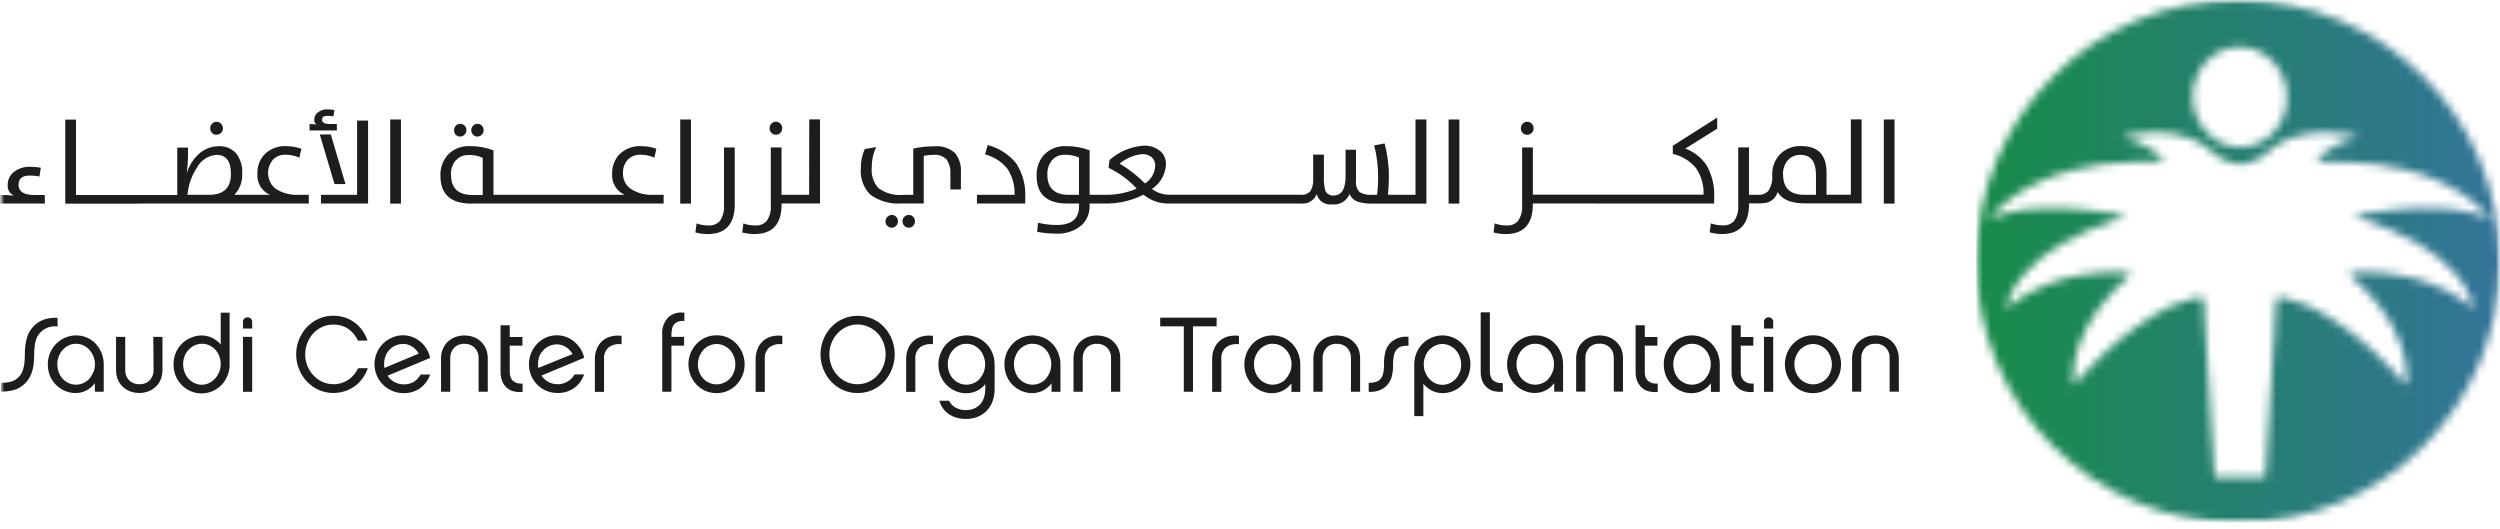 <svg width="307" height="65" viewBox="0 0 307 65" fill="none" xmlns="http://www.w3.org/2000/svg">
<g clip-path="url(#clip0_2943_12703)">
<mask id="mask0_2943_12703" style="mask-type:luminance" maskUnits="userSpaceOnUse" x="0" y="0" width="307" height="65">
<path d="M307 0H0V64.181H307V0Z" fill="white"/>
</mask>
<g mask="url(#mask0_2943_12703)">
<mask id="mask1_2943_12703" style="mask-type:luminance" maskUnits="userSpaceOnUse" x="242" y="0" width="65" height="65">
<path d="M244.892 26.129C245.715 25.279 246.633 24.515 247.628 23.876C249.741 22.511 252.056 21.508 254.494 20.897C256.895 20.267 259.372 19.933 261.859 19.904L265.531 19.857C265.627 19.771 265.627 19.628 265.541 19.532C265.541 19.532 265.541 19.532 265.531 19.523C265.082 18.998 264.556 18.558 263.963 18.196C263.178 17.718 262.337 17.346 261.447 17.079L260.711 16.859C260.797 16.792 260.893 16.735 260.998 16.697C261.677 16.573 262.346 16.439 263.025 16.353C263.637 16.277 264.25 16.239 264.862 16.248C266.21 16.248 267.549 16.477 268.812 16.936C269.892 17.298 270.877 17.9 271.7 18.692C272.369 19.341 273.201 19.79 274.11 20C274.426 20.086 274.751 20.143 275.076 20.181C275.401 20.143 275.726 20.086 276.042 20C276.95 19.799 277.782 19.341 278.452 18.692C279.274 17.909 280.26 17.308 281.34 16.936C282.612 16.477 283.951 16.258 285.309 16.258C285.921 16.258 286.543 16.286 287.155 16.363C287.834 16.449 288.504 16.582 289.183 16.706C289.288 16.745 289.383 16.802 289.47 16.869L288.733 17.088C287.853 17.346 287.002 17.728 286.218 18.205C285.625 18.558 285.099 19.007 284.649 19.532C284.554 19.618 284.554 19.761 284.64 19.857C284.64 19.857 284.64 19.857 284.649 19.866L288.322 19.914C290.77 19.943 293.219 20.267 295.59 20.888C298.029 21.499 300.344 22.501 302.457 23.866C303.452 24.515 304.36 25.27 305.183 26.119C305.403 26.32 305.585 26.568 305.709 26.845C305.489 26.778 305.259 26.702 305.049 26.616C304.743 26.492 304.408 26.377 304.074 26.262C302.658 25.871 301.204 25.642 299.732 25.594C297.838 25.499 295.944 25.556 294.06 25.747C292.979 25.842 291.899 25.995 290.828 26.157C290.235 26.224 289.651 26.329 289.077 26.492C289.316 26.673 289.603 26.797 289.9 26.845C292.406 27.628 294.825 28.687 297.092 30.014C298.804 30.988 300.334 32.248 301.635 33.728C302.467 34.663 303.117 35.761 303.528 36.945C303.634 37.212 303.691 37.489 303.71 37.776C303.528 37.67 303.404 37.613 303.308 37.546C302.868 37.231 302.438 36.878 301.989 36.582C299.732 35.15 297.197 34.196 294.557 33.785C293.018 33.518 291.459 33.394 289.89 33.413C289.565 33.413 289.25 33.451 288.924 33.499C288.8 33.499 288.695 33.623 288.599 33.68V33.795C288.714 33.909 288.829 34.033 288.943 34.138C290.263 35.284 291.459 36.582 292.492 37.986C293.525 39.379 294.338 40.916 294.902 42.549C295.38 43.885 295.6 45.308 295.543 46.73C295.543 46.864 295.514 46.988 295.485 47.208C295.39 47.15 295.294 47.083 295.208 47.007C294.529 46.282 293.869 45.566 293.171 44.83C290.875 42.406 288.264 40.296 285.405 38.578C284.066 37.766 282.622 37.155 281.111 36.754C280.632 36.573 280.106 36.506 279.6 36.563C279.475 36.745 279.427 36.974 279.466 37.193C279.389 38.472 279.332 39.742 279.265 41.012C279.045 44.601 278.834 48.191 278.605 51.771C278.481 53.871 278.347 55.971 278.213 58.071C278.203 58.234 278.175 58.396 278.127 58.549C277.955 58.587 277.782 58.606 277.62 58.625H272.503C272.331 58.606 272.159 58.587 271.996 58.549C271.958 58.377 271.92 58.224 271.91 58.071C271.776 55.971 271.642 53.871 271.518 51.771C271.298 48.191 271.078 44.601 270.858 41.012C270.782 39.742 270.724 38.463 270.657 37.193C270.686 36.974 270.638 36.754 270.523 36.563C270.007 36.506 269.491 36.563 269.012 36.754C267.501 37.155 266.057 37.776 264.718 38.578C261.859 40.305 259.257 42.406 256.962 44.83C256.264 45.546 255.604 46.272 254.925 47.007C254.839 47.083 254.743 47.15 254.647 47.208C254.647 46.998 254.6 46.873 254.59 46.73C254.542 45.308 254.762 43.885 255.24 42.549C255.805 40.916 256.618 39.37 257.651 37.986C258.683 36.573 259.879 35.284 261.199 34.138C261.323 34.024 261.428 33.909 261.543 33.795C261.543 33.757 261.543 33.718 261.543 33.68C261.447 33.623 261.333 33.508 261.218 33.499C260.902 33.451 260.577 33.422 260.252 33.413C258.683 33.394 257.115 33.518 255.566 33.785C252.916 34.205 250.382 35.16 248.125 36.592C247.647 36.888 247.245 37.231 246.805 37.556C246.709 37.632 246.585 37.69 246.403 37.785C246.423 37.499 246.489 37.222 246.585 36.955C246.996 35.771 247.637 34.673 248.479 33.737C249.779 32.258 251.31 31.007 253.022 30.024C255.288 28.706 257.698 27.647 260.214 26.854C260.51 26.807 260.797 26.683 261.036 26.501C260.462 26.348 259.879 26.234 259.286 26.167C258.215 26.005 257.134 25.852 256.053 25.756C254.16 25.556 252.266 25.508 250.363 25.594C248.9 25.642 247.436 25.861 246.021 26.262C245.686 26.377 245.351 26.492 245.026 26.616C244.825 26.692 244.644 26.768 244.366 26.845C244.491 26.568 244.672 26.32 244.892 26.119M270.696 15.895C268.773 13.527 268.783 10.148 270.715 7.8C272.685 5.432 276.214 5.107 278.586 7.074C278.662 7.141 278.739 7.198 278.806 7.265C280.106 8.439 280.843 10.11 280.833 11.857C280.891 13.356 280.393 14.826 279.418 15.971C278.624 16.983 277.496 17.69 276.224 17.938C275.831 18.014 275.43 18.014 275.028 18.052C273.326 18.052 271.719 17.25 270.686 15.895M274.846 0C257.086 0 242.693 14.367 242.693 32.095C242.693 49.823 257.086 64.191 274.846 64.191C292.606 64.191 307 49.823 307 32.095C307 14.367 292.606 0 274.846 0Z" fill="white"/>
</mask>
<g mask="url(#mask1_2943_12703)">
<path d="M307 0H242.702V64.181H307V0Z" fill="url(#paint0_linear_2943_12703)"/>
</g>
<mask id="mask2_2943_12703" style="mask-type:luminance" maskUnits="userSpaceOnUse" x="0" y="0" width="307" height="65">
<path d="M307 0H0V64.181H307V0Z" fill="white"/>
</mask>
<g mask="url(#mask2_2943_12703)">
<path d="M5.499 23.943H4.208C2.917 23.943 2.276 23.523 2.276 22.673C2.276 21.928 2.754 21.556 3.653 21.556C4.055 21.556 4.457 21.594 4.849 21.671L5.011 20.592C4.61 20.525 4.199 20.487 3.787 20.487C2.993 20.43 2.209 20.687 1.597 21.203C1.167 21.594 0.928 22.167 0.947 22.749C0.899 23.293 1.205 23.809 1.712 24.019C1.138 23.962 0.564 23.943 0 23.943V24.993H5.518L5.49 23.943H5.499Z" fill="#1D1D1B"/>
<path d="M16.89 24.993H37.921V23.924H36.735C35.702 23.99 34.679 23.723 33.818 23.16C32.756 22.272 32.613 20.687 33.502 19.628C33.502 19.628 33.502 19.618 33.512 19.609C33.913 19.198 34.478 18.969 35.052 18.998C35.645 18.998 36.228 19.112 36.764 19.36L37.012 18.272C36.419 18.052 35.778 17.948 35.147 17.948C34.153 17.89 33.187 18.262 32.479 18.959C31.886 19.599 31.57 20.458 31.609 21.337C31.513 22.444 32.135 23.475 33.148 23.924H28.778C29.457 23.217 29.801 22.253 29.744 21.279C29.801 20.401 29.533 19.532 28.998 18.835C28.462 18.234 27.668 17.909 26.865 17.957C26.014 17.957 25.182 18.262 24.531 18.807C23.757 19.465 23.202 20.334 22.934 21.317C23.039 20.449 23.097 19.57 23.087 18.692V18.129H21.767V23.943H9.334V14.683H8.015V25.012H16.89V24.993ZM24.187 20.582C24.665 19.675 25.574 19.084 26.597 19.017C27.773 19.017 28.357 19.799 28.357 21.375C28.357 23.064 27.458 23.924 25.669 23.924H23.02C23.125 22.73 23.527 21.585 24.187 20.582Z" fill="#1D1D1B"/>
<path d="M26.587 16.544C27.027 16.544 27.381 16.2 27.381 15.761C27.381 15.542 27.295 15.341 27.142 15.188C26.855 14.883 26.377 14.873 26.071 15.16C26.061 15.16 26.052 15.179 26.042 15.188C25.889 15.341 25.803 15.551 25.813 15.761C25.813 15.971 25.889 16.172 26.042 16.325C26.186 16.477 26.377 16.554 26.587 16.554" fill="#1D1D1B"/>
<path d="M43.85 23.924H39.413V24.993H45.199V14.807H43.85V23.924Z" fill="#1D1D1B"/>
<path d="M39.269 16.515L41.077 22.606H42.425L40.627 16.515H39.269Z" fill="#1D1D1B"/>
<path d="M41.364 15.227H40.513C39.872 15.227 39.547 15.045 39.547 14.702C39.547 14.358 39.776 14.224 40.235 14.224C40.465 14.224 40.704 14.243 40.933 14.301L41.067 13.518C40.809 13.461 40.541 13.432 40.273 13.432C39.824 13.403 39.374 13.537 39.011 13.814C38.734 14.033 38.581 14.367 38.59 14.721C38.571 14.94 38.676 15.16 38.867 15.284C38.581 15.246 38.303 15.236 38.016 15.236V16.019H41.364V15.236V15.227Z" fill="#1D1D1B"/>
<path d="M49.235 14.673H47.915V25.002H49.235V14.673Z" fill="#1D1D1B"/>
<path d="M57.842 24.993H81.494V23.924H80.298C79.275 23.99 78.261 23.723 77.41 23.16C76.817 22.721 76.473 22.014 76.501 21.27C76.473 20.659 76.683 20.057 77.094 19.608C77.496 19.198 78.06 18.978 78.644 18.997C79.237 18.997 79.82 19.112 80.356 19.36L80.604 18.272C80.002 18.052 79.371 17.947 78.73 17.947C77.735 17.89 76.769 18.262 76.061 18.959C75.459 19.599 75.143 20.458 75.172 21.336C75.076 22.434 75.698 23.475 76.712 23.924H60.597V18.463C59.669 18.11 58.694 17.938 57.708 17.947C56.685 17.89 55.681 18.282 54.973 19.036C54.361 19.742 54.045 20.649 54.084 21.585C54.084 23.857 55.346 24.993 57.861 25.002M55.977 19.704C56.369 19.255 56.953 19.007 57.546 19.036C58.139 19.017 58.741 19.131 59.277 19.379V23.943H58.005C56.264 23.943 55.384 23.112 55.384 21.451C55.346 20.802 55.556 20.172 55.968 19.675V19.704H55.977Z" fill="#1D1D1B"/>
<path d="M58.646 16.764C58.846 16.764 59.038 16.687 59.172 16.535C59.315 16.382 59.401 16.181 59.392 15.971C59.392 15.771 59.315 15.57 59.172 15.427C59.038 15.284 58.837 15.198 58.646 15.208C58.435 15.208 58.244 15.284 58.1 15.437C57.957 15.58 57.871 15.78 57.871 15.981C57.871 16.191 57.947 16.401 58.1 16.554C58.244 16.697 58.445 16.783 58.655 16.773" fill="#1D1D1B"/>
<path d="M56.513 16.764C56.714 16.764 56.915 16.687 57.048 16.535C57.192 16.382 57.278 16.181 57.278 15.971C57.278 15.761 57.202 15.57 57.048 15.427C56.905 15.284 56.714 15.198 56.513 15.208C56.312 15.208 56.111 15.284 55.977 15.437C55.834 15.58 55.757 15.78 55.757 15.981C55.757 16.191 55.824 16.401 55.977 16.554C56.121 16.697 56.312 16.783 56.513 16.773" fill="#1D1D1B"/>
<path d="M84.851 14.673H83.531V25.002H84.851V14.673Z" fill="#1D1D1B"/>
<path d="M90.225 25.069V18.11H88.906V25.184C88.973 25.881 88.781 26.578 88.389 27.15C88.026 27.532 87.509 27.733 86.983 27.685C86.486 27.685 85.998 27.609 85.539 27.437L85.396 28.544C85.883 28.678 86.39 28.745 86.897 28.745C89.116 28.745 90.225 27.523 90.235 25.06" fill="#1D1D1B"/>
<path d="M95.275 16.544C95.486 16.544 95.686 16.468 95.83 16.315C96.136 16 96.136 15.494 95.83 15.179C95.534 14.873 95.055 14.864 94.749 15.16C94.749 15.16 94.74 15.169 94.73 15.179C94.577 15.332 94.501 15.542 94.501 15.752C94.501 15.962 94.577 16.162 94.73 16.315C94.874 16.468 95.074 16.544 95.285 16.544" fill="#1D1D1B"/>
<path d="M99.35 23.924H95.973V18.11H94.654V25.184C94.721 25.881 94.529 26.578 94.137 27.15C93.774 27.532 93.257 27.733 92.731 27.685C92.234 27.685 91.746 27.608 91.287 27.437L91.144 28.544C91.631 28.678 92.138 28.744 92.645 28.744C94.874 28.744 95.983 27.513 95.983 25.06V24.983H100.698V14.663H99.378L99.359 23.914L99.35 23.924Z" fill="#1D1D1B"/>
<path d="M109.487 26.396C109.047 26.425 108.713 26.797 108.741 27.236C108.751 27.418 108.827 27.599 108.961 27.733C109.239 28.029 109.717 28.048 110.013 27.761C110.023 27.752 110.032 27.742 110.042 27.733C110.185 27.58 110.271 27.379 110.271 27.169C110.271 26.959 110.195 26.759 110.042 26.616C109.898 26.463 109.698 26.387 109.497 26.387L109.487 26.396Z" fill="#1D1D1B"/>
<path d="M112.136 27.733C112.28 27.58 112.356 27.379 112.356 27.169C112.356 26.959 112.28 26.759 112.136 26.616C112.002 26.473 111.811 26.396 111.61 26.396C111.4 26.396 111.199 26.473 111.056 26.625C110.903 26.768 110.826 26.959 110.826 27.169C110.826 27.379 110.903 27.58 111.056 27.733C111.199 27.885 111.4 27.971 111.61 27.962C111.811 27.962 112.002 27.876 112.136 27.723V27.733Z" fill="#1D1D1B"/>
<path d="M116.708 21.336V23.265H117.999V21.165C118.066 20.325 117.817 19.484 117.291 18.816C116.612 18.186 115.704 17.881 114.776 17.966C113.887 17.966 113.007 18.052 112.146 18.243V23.933H110.922C109.831 24.038 108.741 23.742 107.861 23.093C107.259 22.406 106.962 21.499 107.048 20.582C107.039 19.713 107.221 18.845 107.593 18.062L106.188 18.31C105.853 19.064 105.69 19.885 105.709 20.716C105.614 21.89 106.035 23.055 106.867 23.895C107.986 24.716 109.372 25.098 110.759 24.983H113.437V19.141C113.829 19.055 114.24 19.017 114.642 19.017C115.216 18.959 115.79 19.16 116.211 19.551C116.584 20.067 116.756 20.697 116.698 21.336" fill="#1D1D1B"/>
<path d="M125.899 24.267C125.985 22.768 125.593 21.289 124.761 20.029C123.862 18.94 122.647 18.167 121.289 17.814L120.964 18.959C122.044 19.236 123.01 19.857 123.718 20.735C124.33 21.68 124.636 22.797 124.588 23.924H119.969V24.993H125.899V24.258V24.267Z" fill="#1D1D1B"/>
<path d="M161.687 23.838C161.897 24.668 162.701 25.203 163.552 25.098C164.479 25.222 165.369 24.697 165.723 23.828C165.904 24.258 166.249 24.592 166.689 24.754C167.339 24.955 168.008 25.031 168.688 25.002H175.162V14.673H173.823V23.924H170.447C170.514 23.084 170.552 22.367 170.552 21.776C170.572 20.372 170.39 18.979 170.036 17.613L168.754 17.852C169.089 19.169 169.242 20.535 169.233 21.89C169.233 22.568 169.194 23.246 169.108 23.924H168.63C168.066 23.981 167.502 23.876 166.995 23.618C166.622 23.236 166.44 22.702 166.517 22.177V18.387H165.235V21.651C165.235 23.227 164.738 24.009 163.753 24.009C163.322 24.048 162.92 23.799 162.748 23.408C162.595 22.835 162.538 22.243 162.576 21.651V18.988H161.256V21.919C161.304 22.473 161.189 23.017 160.903 23.494C160.616 23.799 160.195 23.962 159.774 23.914H143.535C142.789 23.904 142.062 23.656 141.459 23.208C142.483 22.53 143.123 21.403 143.181 20.172C143.2 19.58 142.961 18.998 142.53 18.597C141.937 18.1 141.172 17.842 140.398 17.89C138.858 18.005 137.404 18.625 136.247 19.647L136.132 20.611C137.433 21.231 138.609 22.091 139.585 23.16C138.351 23.694 137.012 23.952 135.663 23.924H133.808V18.463C132.88 18.11 131.905 17.938 130.92 17.947C129.896 17.89 128.892 18.282 128.185 19.036C127.572 19.742 127.257 20.649 127.295 21.585C127.295 23.857 128.548 24.993 131.063 24.993H132.507V25.336C132.507 26.864 131.589 27.628 129.763 27.628C128.988 27.628 128.223 27.532 127.467 27.351L127.362 28.468C128.108 28.611 128.854 28.687 129.61 28.687C130.795 28.773 131.962 28.391 132.861 27.618C133.492 26.997 133.837 26.148 133.799 25.27V24.993H135.549C137.242 25.041 138.915 24.668 140.426 23.904C141.249 24.592 142.282 24.974 143.343 24.993H159.774C160.606 25.088 161.39 24.611 161.687 23.838ZM132.507 23.924H131.235C129.495 23.924 128.615 23.093 128.615 21.432C128.586 20.792 128.787 20.172 129.189 19.675C129.59 19.227 130.164 18.979 130.767 19.007C131.36 18.988 131.962 19.103 132.498 19.351V23.914L132.507 23.924ZM140.608 22.53C139.68 21.585 138.638 20.773 137.49 20.095C138.274 19.437 139.24 19.026 140.264 18.931C140.713 18.902 141.144 19.055 141.478 19.351C141.737 19.618 141.88 19.99 141.861 20.363C141.823 21.241 141.354 22.052 140.608 22.53Z" fill="#1D1D1B"/>
<path d="M179.208 14.673H177.888V25.002H179.208V14.673Z" fill="#1D1D1B"/>
<path d="M187.547 16.544C187.978 16.544 188.332 16.2 188.332 15.771C188.332 15.542 188.255 15.341 188.102 15.188C187.959 15.036 187.758 14.95 187.547 14.95C187.337 14.95 187.136 15.036 186.993 15.188C186.84 15.341 186.763 15.551 186.763 15.761C186.763 15.971 186.84 16.172 186.993 16.325C187.136 16.477 187.337 16.554 187.547 16.554" fill="#1D1D1B"/>
<path d="M195.801 24.993H210.501V24.248C210.568 22.873 210.252 21.508 209.573 20.305C208.942 19.36 208.024 18.644 206.962 18.243L210.874 15.8V14.434L205.422 17.9V18.893C206.513 19.15 207.498 19.742 208.234 20.592C208.904 21.556 209.248 22.721 209.2 23.904H188.236V18.11H186.916V25.184C186.983 25.881 186.792 26.578 186.4 27.15C186.036 27.532 185.52 27.733 184.994 27.685C184.497 27.685 184.009 27.608 183.55 27.437L183.406 28.544C183.894 28.678 184.391 28.745 184.898 28.745C187.127 28.745 188.236 27.513 188.236 25.06V24.983H195.801V24.993Z" fill="#1D1D1B"/>
<path d="M228.605 24.993V14.663H227.285V23.914H224.301V21.222C224.301 19.036 223.278 17.938 221.222 17.938C220.208 17.881 219.223 18.272 218.525 19.007C217.913 19.694 217.597 20.592 217.626 21.518C217.693 22.196 217.521 22.873 217.148 23.446C216.813 23.79 216.344 23.962 215.866 23.924H214.776V18.1H213.456V25.174C213.523 25.871 213.332 26.568 212.94 27.141C212.576 27.523 212.06 27.723 211.534 27.675C211.036 27.675 210.549 27.599 210.089 27.427L209.946 28.535C210.434 28.668 210.941 28.735 211.448 28.735C213.666 28.735 214.776 27.503 214.785 25.05V24.974H216.363V24.945C217.243 25.002 218.047 24.439 218.295 23.589C218.84 24.506 219.94 24.974 221.614 24.974H228.615L228.605 24.993ZM218.955 21.451C218.917 20.811 219.127 20.181 219.529 19.694C219.921 19.246 220.505 18.997 221.107 19.017C222.37 19.017 223.001 19.838 223.001 21.46V23.924H221.557C219.835 23.924 218.965 23.093 218.965 21.451H218.955Z" fill="#1D1D1B"/>
<path d="M232.651 14.673H231.331V25.002H232.651V14.673Z" fill="#1D1D1B"/>
<path d="M7.058 39.026C6.513 38.998 5.968 39.064 5.442 39.227C4.973 39.379 4.552 39.647 4.199 39.99C3.797 40.382 3.5 40.859 3.328 41.394C3.127 42.09 3.032 42.826 3.051 43.551C3.051 43.933 3.032 44.315 2.984 44.697C2.946 44.974 2.879 45.25 2.793 45.508C2.716 45.709 2.611 45.909 2.487 46.081C2.372 46.234 2.238 46.377 2.085 46.492C1.846 46.673 1.578 46.816 1.282 46.883C0.909 46.978 0.516 47.017 0.134 47.017V48.095C0.593 48.095 1.042 48.048 1.492 47.952C1.98 47.847 2.439 47.627 2.821 47.303C3.06 47.112 3.271 46.883 3.453 46.635C3.634 46.386 3.778 46.11 3.873 45.823C3.988 45.499 4.074 45.164 4.122 44.83C4.17 44.401 4.199 43.971 4.199 43.542C4.199 43.169 4.218 42.797 4.266 42.425C4.304 42.148 4.361 41.88 4.457 41.623C4.524 41.422 4.629 41.231 4.763 41.059C5.298 40.334 6.188 39.962 7.077 40.095L7.058 39.007V39.026Z" fill="#1D1D1B"/>
<path d="M11.764 42.215C11.123 41.546 10.243 41.174 9.315 41.184C8.397 41.203 7.527 41.575 6.886 42.224C6.57 42.549 6.322 42.931 6.14 43.351C5.958 43.799 5.863 44.277 5.872 44.764C5.872 45.241 5.958 45.718 6.14 46.167C6.312 46.568 6.561 46.94 6.867 47.255C7.508 47.895 8.368 48.267 9.277 48.267C9.746 48.267 10.214 48.153 10.635 47.933C11.037 47.723 11.381 47.417 11.649 47.055V48.105H12.739V44.735C12.739 44.258 12.653 43.78 12.471 43.341C12.309 42.931 12.06 42.549 11.754 42.224M11.448 45.718C11.333 46.005 11.171 46.272 10.97 46.511C10.759 46.74 10.511 46.921 10.233 47.045C9.66 47.303 9.009 47.303 8.435 47.045C8.158 46.921 7.9 46.74 7.699 46.52C7.489 46.291 7.326 46.024 7.221 45.728C7.096 45.413 7.039 45.079 7.039 44.735C7.039 44.401 7.096 44.067 7.221 43.752C7.441 43.16 7.881 42.682 8.454 42.406C8.732 42.272 9.038 42.215 9.353 42.215C9.66 42.215 9.956 42.281 10.233 42.406C10.511 42.539 10.759 42.721 10.97 42.95C11.649 43.704 11.85 44.773 11.477 45.718H11.448Z" fill="#1D1D1B"/>
<path d="M18.86 45.451C18.869 45.919 18.697 46.367 18.382 46.702C18.047 47.036 17.598 47.208 17.119 47.179C16.651 47.208 16.192 47.026 15.857 46.702C15.532 46.367 15.36 45.919 15.379 45.451V41.365H14.25V45.451C14.25 45.852 14.317 46.243 14.47 46.606C14.604 46.94 14.814 47.246 15.073 47.494C15.331 47.742 15.646 47.933 15.981 48.057C16.335 48.191 16.718 48.258 17.1 48.258C17.483 48.258 17.865 48.191 18.219 48.057C18.554 47.933 18.86 47.733 19.128 47.494C19.386 47.246 19.596 46.94 19.73 46.606C19.883 46.234 19.95 45.842 19.95 45.451V41.365H18.822L18.86 45.451Z" fill="#1D1D1B"/>
<path d="M27.123 42.329C26.836 41.986 26.482 41.699 26.081 41.499C25.669 41.298 25.21 41.193 24.751 41.193C24.283 41.193 23.833 41.298 23.403 41.489C22.992 41.661 22.619 41.909 22.313 42.234C21.997 42.549 21.748 42.931 21.576 43.341C21.394 43.79 21.308 44.267 21.308 44.745C21.308 45.231 21.394 45.709 21.576 46.157C21.748 46.577 21.997 46.959 22.322 47.284C22.628 47.599 23.001 47.857 23.412 48.038C24.713 48.592 26.215 48.286 27.2 47.274C27.515 46.95 27.754 46.568 27.927 46.148C28.108 45.709 28.204 45.231 28.194 44.754V38.396H27.104V42.339L27.123 42.329ZM26.903 45.699C26.788 45.995 26.616 46.262 26.396 46.501C26.186 46.73 25.937 46.912 25.66 47.045C25.383 47.179 25.086 47.246 24.78 47.246C24.474 47.246 24.168 47.179 23.881 47.045C23.604 46.921 23.355 46.73 23.145 46.511C22.934 46.272 22.772 46.005 22.666 45.709C22.427 45.069 22.427 44.372 22.666 43.733C22.896 43.15 23.336 42.673 23.91 42.406C24.484 42.148 25.134 42.148 25.708 42.406C25.985 42.539 26.234 42.721 26.444 42.94C26.654 43.179 26.817 43.446 26.922 43.733C27.047 44.038 27.104 44.363 27.104 44.697C27.104 45.041 27.047 45.375 26.913 45.69L26.903 45.699Z" fill="#1D1D1B"/>
<path d="M30.968 41.365H29.839V48.114H30.968V41.365Z" fill="#1D1D1B"/>
<path d="M30.394 38.969C30.25 38.969 30.107 39.026 30.002 39.122C29.897 39.217 29.83 39.36 29.839 39.503V40.343H30.968V39.503C30.968 39.36 30.91 39.217 30.805 39.122C30.7 39.017 30.557 38.959 30.404 38.969H30.394Z" fill="#1D1D1B"/>
<path d="M38.475 40.935C38.782 40.601 39.154 40.334 39.566 40.143C39.986 39.952 40.446 39.857 40.905 39.857C41.584 39.838 42.244 40.029 42.798 40.41C43.305 40.773 43.697 41.26 43.956 41.823H45.132C44.988 41.384 44.778 40.974 44.51 40.592C44.252 40.229 43.936 39.904 43.583 39.628C43.209 39.351 42.808 39.141 42.368 38.998C41.899 38.845 41.411 38.768 40.924 38.768C40.312 38.768 39.7 38.892 39.145 39.141C38.6 39.379 38.112 39.723 37.701 40.153C37.289 40.592 36.964 41.098 36.735 41.661C36.486 42.243 36.362 42.864 36.371 43.504C36.371 44.143 36.486 44.773 36.735 45.355C36.955 45.909 37.289 46.425 37.701 46.864C38.112 47.293 38.6 47.637 39.145 47.885C39.709 48.133 40.312 48.258 40.924 48.258C41.402 48.258 41.88 48.191 42.339 48.038C42.77 47.904 43.171 47.694 43.544 47.437C43.917 47.169 44.242 46.845 44.51 46.472C44.788 46.091 45.008 45.67 45.161 45.212H43.975C43.707 45.795 43.286 46.301 42.751 46.654C42.205 47.007 41.574 47.198 40.924 47.179C40.465 47.179 40.006 47.083 39.585 46.892C39.174 46.702 38.801 46.434 38.495 46.1C37.835 45.403 37.471 44.477 37.481 43.513C37.481 43.026 37.567 42.549 37.749 42.1C37.921 41.67 38.16 41.27 38.475 40.926" fill="#1D1D1B"/>
<path d="M52.333 42.768C51.922 42.11 51.291 41.613 50.564 41.355C49.78 41.079 48.919 41.117 48.154 41.451C46.346 42.215 45.505 44.305 46.27 46.11C46.834 47.427 48.125 48.277 49.56 48.277C50.277 48.296 50.994 48.086 51.587 47.675C52.161 47.255 52.592 46.663 52.821 45.995H51.654C51.453 46.358 51.167 46.673 50.813 46.892C50.43 47.112 50 47.217 49.569 47.198C49.177 47.198 48.795 47.102 48.45 46.921C48.097 46.74 47.81 46.472 47.59 46.138L52.821 43.952C52.735 43.532 52.572 43.141 52.343 42.778L52.333 42.768ZM47.207 45.174C47.178 45.012 47.169 44.849 47.169 44.697C47.169 44.344 47.236 43.99 47.37 43.656C47.494 43.36 47.685 43.093 47.905 42.873C48.116 42.663 48.374 42.501 48.651 42.396C48.91 42.291 49.196 42.234 49.474 42.224C49.866 42.224 50.248 42.339 50.583 42.549C50.937 42.759 51.224 43.064 51.425 43.418L47.207 45.184V45.174Z" fill="#1D1D1B"/>
<path d="M59.076 41.967C58.818 41.718 58.512 41.518 58.167 41.394C57.431 41.126 56.628 41.126 55.891 41.394C55.556 41.518 55.25 41.718 54.983 41.967C54.724 42.215 54.514 42.52 54.38 42.854C54.227 43.217 54.151 43.618 54.16 44.009V48.105H55.289V43.962C55.279 43.494 55.451 43.045 55.767 42.702C56.102 42.367 56.561 42.196 57.029 42.224C57.498 42.196 57.957 42.377 58.292 42.702C58.617 43.036 58.789 43.494 58.77 43.962V48.105H59.898V44C59.898 43.599 59.831 43.208 59.678 42.845C59.535 42.511 59.325 42.205 59.057 41.957" fill="#1D1D1B"/>
<path d="M63.064 46.826C62.911 46.711 62.796 46.549 62.72 46.377C62.634 46.148 62.586 45.9 62.596 45.642V42.444H64.154V41.384H62.596V39.943H61.467V45.67C61.467 46.062 61.524 46.444 61.668 46.797C61.783 47.112 61.974 47.389 62.223 47.608C62.471 47.828 62.758 47.981 63.083 48.057C63.437 48.143 63.81 48.172 64.174 48.124V47.102C63.973 47.122 63.772 47.102 63.571 47.064C63.389 47.026 63.217 46.94 63.064 46.816" fill="#1D1D1B"/>
<path d="M71.232 42.768C70.82 42.11 70.189 41.613 69.462 41.355C68.678 41.079 67.817 41.117 67.052 41.451C66.641 41.632 66.278 41.89 65.962 42.215C65.646 42.539 65.398 42.931 65.226 43.341C64.862 44.229 64.862 45.231 65.226 46.119C65.398 46.539 65.656 46.912 65.972 47.236C66.632 47.904 67.531 48.267 68.468 48.258C69.185 48.277 69.902 48.067 70.495 47.656C71.069 47.236 71.499 46.654 71.729 45.976H70.562C69.912 47.102 68.496 47.513 67.349 46.902C67.004 46.721 66.708 46.453 66.488 46.119L71.739 43.933C71.643 43.513 71.48 43.122 71.241 42.759L71.232 42.768ZM66.106 45.174C66.077 45.012 66.067 44.849 66.067 44.697C66.067 44.344 66.134 43.99 66.268 43.656C66.402 43.379 66.584 43.141 66.794 42.931C67.004 42.721 67.263 42.558 67.54 42.453C67.798 42.348 68.085 42.291 68.362 42.282C68.755 42.282 69.137 42.396 69.472 42.606C69.826 42.816 70.113 43.122 70.323 43.475L66.106 45.184V45.174Z" fill="#1D1D1B"/>
<path d="M75.076 41.298C74.694 41.394 74.33 41.566 74.024 41.814C73.718 42.072 73.47 42.406 73.317 42.778C73.135 43.198 73.039 43.656 73.049 44.114V48.124H74.177V44.086C74.129 43.542 74.34 43.007 74.761 42.644C75.22 42.32 75.784 42.186 76.329 42.272V41.241C75.908 41.184 75.487 41.203 75.067 41.298H75.076Z" fill="#1D1D1B"/>
<path d="M82.115 38.921C81.541 39.494 81.245 40.296 81.322 41.107V48.105H82.45V42.444H84.009V41.365H82.45V41.107C82.45 40.859 82.479 40.611 82.536 40.363C82.574 40.114 82.699 39.895 82.88 39.723C83.206 39.465 83.626 39.351 84.038 39.418V38.406C83.349 38.291 82.651 38.472 82.115 38.921Z" fill="#1D1D1B"/>
<path d="M90.445 42.224C90.139 41.9 89.766 41.632 89.355 41.451C88.925 41.26 88.456 41.165 87.987 41.174C87.519 41.174 87.06 41.26 86.629 41.451C86.218 41.632 85.845 41.89 85.539 42.224C85.224 42.549 84.975 42.94 84.803 43.36C84.267 44.687 84.554 46.196 85.539 47.236C85.845 47.561 86.218 47.828 86.629 48C87.06 48.181 87.519 48.277 87.987 48.277C88.456 48.277 88.925 48.191 89.355 48C89.766 47.819 90.139 47.561 90.445 47.236C90.751 46.912 91 46.53 91.172 46.119C91.354 45.68 91.44 45.222 91.44 44.745C91.44 44.267 91.354 43.799 91.172 43.36C91 42.94 90.761 42.558 90.445 42.224ZM90.12 45.709C90.005 45.995 89.843 46.262 89.642 46.492C89.432 46.711 89.173 46.883 88.896 47.007C88.322 47.265 87.672 47.265 87.098 47.007C86.821 46.883 86.572 46.711 86.362 46.492C86.151 46.262 85.989 45.995 85.883 45.709C85.759 45.403 85.692 45.079 85.702 44.745C85.702 44.42 85.769 44.086 85.883 43.78C85.998 43.484 86.161 43.217 86.362 42.978C86.572 42.749 86.821 42.568 87.098 42.444C87.672 42.176 88.322 42.176 88.896 42.444C89.173 42.578 89.432 42.759 89.642 42.978C89.853 43.217 90.015 43.484 90.12 43.78C90.245 44.086 90.302 44.41 90.302 44.745C90.302 45.079 90.245 45.403 90.12 45.709Z" fill="#1D1D1B"/>
<path d="M94.807 41.298C94.424 41.394 94.07 41.566 93.764 41.814C93.458 42.072 93.209 42.406 93.056 42.778C92.875 43.198 92.779 43.656 92.789 44.114V48.124H93.917V44.086C93.869 43.542 94.08 43.007 94.491 42.644C94.95 42.32 95.514 42.186 96.069 42.272V41.241C95.648 41.184 95.218 41.203 94.797 41.298H94.807Z" fill="#1D1D1B"/>
<path d="M108.55 40.143C108.139 39.714 107.651 39.37 107.106 39.141C106.541 38.902 105.929 38.778 105.308 38.778C104.696 38.778 104.084 38.902 103.529 39.15C102.984 39.389 102.496 39.733 102.085 40.162C101.673 40.601 101.348 41.107 101.119 41.671C100.401 43.456 100.784 45.489 102.094 46.892C102.506 47.322 102.993 47.666 103.538 47.904C104.677 48.391 105.968 48.391 107.106 47.904C107.651 47.666 108.139 47.322 108.55 46.892C109.851 45.47 110.224 43.437 109.516 41.651C109.296 41.098 108.971 40.582 108.55 40.153M108.473 44.955C108.301 45.384 108.053 45.785 107.727 46.129C106.761 47.16 105.25 47.475 103.959 46.902C103.548 46.721 103.175 46.463 102.869 46.129C102.544 45.795 102.295 45.394 102.123 44.964C101.941 44.506 101.846 44.019 101.846 43.523C101.846 43.026 101.932 42.539 102.123 42.081C102.295 41.651 102.544 41.251 102.869 40.916C103.175 40.582 103.548 40.325 103.959 40.134C104.38 39.943 104.839 39.847 105.298 39.847C105.767 39.847 106.226 39.943 106.656 40.134C107.067 40.315 107.44 40.582 107.756 40.907C108.072 41.241 108.32 41.632 108.483 42.062C108.665 42.52 108.751 43.007 108.751 43.504C108.751 44 108.665 44.496 108.473 44.955Z" fill="#1D1D1B"/>
<path d="M113.284 41.298C112.901 41.394 112.548 41.566 112.251 41.814C111.936 42.072 111.696 42.406 111.534 42.778C111.352 43.198 111.266 43.656 111.276 44.114V48.124H112.404V44.086C112.356 43.542 112.567 43.007 112.988 42.644C113.447 42.32 114.011 42.186 114.566 42.272V41.241C114.145 41.184 113.714 41.203 113.294 41.298H113.284Z" fill="#1D1D1B"/>
<path d="M121.126 42.215C119.816 40.869 117.655 40.84 116.306 42.157C116.287 42.176 116.268 42.196 116.249 42.215C115.254 43.274 114.967 44.811 115.503 46.157C115.675 46.577 115.924 46.959 116.239 47.274C116.545 47.589 116.918 47.847 117.329 48.019C117.75 48.2 118.2 48.296 118.659 48.286C119.127 48.286 119.586 48.191 119.998 47.981C120.39 47.79 120.734 47.503 120.992 47.16V47.799C120.992 48.114 120.945 48.42 120.868 48.716C120.782 49.012 120.648 49.289 120.457 49.537C120.256 49.785 119.998 49.986 119.711 50.129C119.357 50.291 118.974 50.367 118.592 50.358C118.429 50.358 118.267 50.348 118.114 50.32C117.922 50.291 117.731 50.234 117.549 50.157C117.349 50.071 117.157 49.957 116.995 49.814C116.803 49.651 116.66 49.441 116.555 49.212H115.359C115.445 49.546 115.589 49.861 115.79 50.138C115.981 50.415 116.23 50.644 116.507 50.845C116.803 51.045 117.129 51.198 117.473 51.293C117.846 51.398 118.219 51.446 118.601 51.446C119.099 51.446 119.586 51.37 120.046 51.188C120.897 50.845 121.566 50.167 121.882 49.298C122.054 48.821 122.14 48.324 122.14 47.818V44.754C122.14 44.277 122.054 43.799 121.872 43.36C121.7 42.94 121.451 42.549 121.136 42.224L121.126 42.215ZM120.792 45.718C120.677 46.005 120.514 46.272 120.313 46.511C120.113 46.74 119.864 46.921 119.577 47.045C119.003 47.303 118.353 47.303 117.779 47.045C117.502 46.921 117.243 46.74 117.043 46.52C116.832 46.291 116.67 46.024 116.564 45.728C116.44 45.413 116.383 45.079 116.383 44.735C116.383 44.401 116.44 44.067 116.564 43.752C116.784 43.16 117.224 42.673 117.798 42.406C118.075 42.272 118.381 42.215 118.697 42.215C119.003 42.215 119.3 42.281 119.577 42.406C119.854 42.539 120.103 42.721 120.313 42.95C120.524 43.188 120.686 43.465 120.792 43.761C121.04 44.391 121.04 45.088 120.792 45.718Z" fill="#1D1D1B"/>
<path d="M129.237 42.215C128.931 41.9 128.558 41.642 128.156 41.461C127.295 41.098 126.32 41.098 125.449 41.461C125.038 41.632 124.665 41.89 124.359 42.205C124.043 42.53 123.795 42.912 123.613 43.332C123.431 43.78 123.336 44.258 123.345 44.745C123.345 45.222 123.431 45.699 123.613 46.148C124.129 47.437 125.373 48.277 126.76 48.277C127.228 48.277 127.697 48.162 128.108 47.943C128.51 47.733 128.864 47.427 129.131 47.064V48.114H130.222V44.745C130.222 44.267 130.136 43.79 129.954 43.351C129.791 42.931 129.552 42.549 129.246 42.224L129.237 42.215ZM128.911 45.718C128.797 46.005 128.634 46.272 128.433 46.511C128.232 46.74 127.984 46.921 127.706 47.045C127.133 47.303 126.482 47.303 125.908 47.045C125.631 46.921 125.382 46.74 125.172 46.52C124.962 46.291 124.799 46.024 124.694 45.728C124.569 45.413 124.512 45.079 124.512 44.735C124.512 44.401 124.569 44.067 124.694 43.752C124.799 43.456 124.962 43.179 125.172 42.94C125.382 42.721 125.631 42.539 125.908 42.406C126.195 42.272 126.501 42.205 126.817 42.215C127.123 42.215 127.419 42.282 127.697 42.406C127.974 42.539 128.223 42.721 128.433 42.95C128.644 43.188 128.806 43.465 128.911 43.761C129.16 44.391 129.16 45.088 128.911 45.718Z" fill="#1D1D1B"/>
<path d="M136.744 41.967C136.486 41.718 136.18 41.518 135.836 41.394C135.099 41.126 134.296 41.126 133.559 41.394C133.225 41.518 132.919 41.718 132.651 41.967C132.393 42.215 132.192 42.52 132.048 42.854C131.895 43.217 131.819 43.618 131.828 44.009V48.105H132.957V43.962C132.947 43.494 133.119 43.045 133.435 42.702C133.77 42.367 134.229 42.196 134.697 42.224C135.166 42.196 135.625 42.377 135.96 42.702C136.285 43.036 136.457 43.494 136.438 43.962V48.105H137.567V44C137.567 43.599 137.5 43.208 137.347 42.845C137.203 42.511 136.993 42.205 136.725 41.957L136.744 41.967Z" fill="#1D1D1B"/>
<path d="M149.407 39.007H142.473V40.076H145.371V48.105H146.499V40.076H149.397L149.407 39.007Z" fill="#1D1D1B"/>
<path d="M150.86 41.298C150.478 41.394 150.124 41.575 149.828 41.814C149.512 42.072 149.273 42.406 149.11 42.778C148.929 43.198 148.842 43.656 148.852 44.114V48.124H149.981V44.086C149.933 43.542 150.143 43.007 150.564 42.644C151.023 42.32 151.587 42.186 152.142 42.272V41.241C151.721 41.184 151.291 41.203 150.87 41.298" fill="#1D1D1B"/>
<path d="M158.693 42.215C157.383 40.869 155.221 40.84 153.873 42.157C153.854 42.176 153.835 42.196 153.816 42.215C152.821 43.274 152.534 44.811 153.07 46.157C153.242 46.577 153.49 46.959 153.806 47.274C154.447 47.914 155.308 48.286 156.216 48.286C156.685 48.286 157.153 48.172 157.574 47.952C157.976 47.742 158.32 47.437 158.588 47.074V48.124H159.678V44.754C159.678 44.277 159.592 43.799 159.41 43.36C159.248 42.94 159.009 42.549 158.693 42.224M158.397 45.718C158.282 46.005 158.119 46.272 157.918 46.511C157.718 46.74 157.469 46.921 157.182 47.045C156.608 47.303 155.958 47.303 155.384 47.045C155.107 46.921 154.848 46.74 154.648 46.52C154.437 46.291 154.275 46.024 154.169 45.728C154.045 45.413 153.988 45.079 153.988 44.735C153.988 44.401 154.045 44.067 154.169 43.752C154.389 43.16 154.829 42.673 155.403 42.406C155.681 42.272 155.987 42.215 156.302 42.215C156.608 42.215 156.905 42.281 157.182 42.406C157.459 42.539 157.708 42.721 157.918 42.95C158.138 43.188 158.301 43.456 158.416 43.761C158.664 44.391 158.664 45.088 158.416 45.718H158.397Z" fill="#1D1D1B"/>
<path d="M166.201 41.967C165.943 41.718 165.637 41.527 165.292 41.394C164.556 41.126 163.753 41.126 163.016 41.394C162.681 41.527 162.375 41.718 162.108 41.967C161.849 42.224 161.648 42.52 161.505 42.854C161.352 43.227 161.285 43.618 161.285 44.009V48.105H162.414V43.962C162.404 43.494 162.576 43.045 162.892 42.702C163.227 42.367 163.686 42.196 164.164 42.224C164.632 42.196 165.091 42.377 165.417 42.702C165.742 43.036 165.914 43.494 165.895 43.962V48.105H167.023V44C167.023 43.599 166.956 43.208 166.813 42.845C166.669 42.511 166.459 42.205 166.191 41.957L166.201 41.967Z" fill="#1D1D1B"/>
<path d="M170.151 43.093C170.007 43.627 169.94 44.181 169.959 44.725C169.959 44.974 169.95 45.222 169.921 45.47C169.902 45.651 169.864 45.833 169.816 46.005C169.778 46.129 169.72 46.243 169.653 46.358C169.481 46.644 169.204 46.845 168.879 46.921C168.62 46.997 168.343 47.026 168.075 47.007V48.114C168.477 48.143 168.888 48.095 169.271 47.971C170.036 47.733 170.638 47.131 170.878 46.358C171.021 45.823 171.088 45.279 171.069 44.725C171.069 44.477 171.078 44.229 171.117 43.981C171.136 43.799 171.174 43.627 171.222 43.456C171.289 43.217 171.413 43.007 171.595 42.835C171.767 42.673 171.977 42.558 172.207 42.511C172.456 42.463 172.704 42.444 172.962 42.453V41.365C172.178 41.27 171.394 41.518 170.811 42.033C170.505 42.32 170.275 42.682 170.151 43.093Z" fill="#1D1D1B"/>
<path d="M179.542 42.205C178.557 41.193 177.046 40.907 175.755 41.48C174.923 41.842 174.273 42.52 173.938 43.36C173.756 43.799 173.67 44.277 173.67 44.754V51.102H174.789V47.131C175.076 47.475 175.43 47.752 175.822 47.962C176.233 48.172 176.692 48.277 177.151 48.277C178.06 48.277 178.93 47.914 179.562 47.265C179.877 46.94 180.126 46.558 180.298 46.148C180.48 45.699 180.566 45.222 180.566 44.745C180.566 44.258 180.48 43.78 180.288 43.332C180.116 42.912 179.858 42.53 179.542 42.205ZM179.236 45.737C179.131 46.033 178.969 46.301 178.758 46.53C178.548 46.749 178.309 46.931 178.031 47.055C177.467 47.322 176.807 47.322 176.243 47.055C175.965 46.931 175.717 46.74 175.506 46.52C174.837 45.766 174.646 44.697 175.028 43.761C175.133 43.465 175.296 43.198 175.506 42.959C175.717 42.749 175.966 42.568 176.233 42.444C176.511 42.31 176.817 42.243 177.123 42.243C177.429 42.243 177.735 42.31 178.022 42.444C178.586 42.711 179.026 43.188 179.246 43.78C179.495 44.42 179.495 45.126 179.246 45.766V45.747L179.236 45.737Z" fill="#1D1D1B"/>
<path d="M183.425 46.768C183.272 46.654 183.158 46.492 183.081 46.32C182.995 46.091 182.947 45.842 182.957 45.585V38.358H181.828V45.642C181.819 46.024 181.886 46.415 182.019 46.768C182.144 47.083 182.335 47.36 182.584 47.58C182.832 47.799 183.119 47.952 183.444 48.029C183.808 48.114 184.181 48.143 184.544 48.095V47.045C184.343 47.045 184.133 47.045 183.932 46.998C183.751 46.959 183.578 46.873 183.435 46.759" fill="#1D1D1B"/>
<path d="M190.962 42.215C190.33 41.546 189.441 41.174 188.523 41.184C187.605 41.184 186.725 41.546 186.084 42.196C185.768 42.52 185.52 42.902 185.348 43.322C185.166 43.771 185.07 44.248 185.07 44.735C185.07 45.212 185.156 45.69 185.338 46.138C185.51 46.549 185.759 46.931 186.075 47.246C186.715 47.885 187.576 48.258 188.485 48.258C188.953 48.258 189.422 48.143 189.843 47.923C190.244 47.713 190.589 47.408 190.856 47.045V48.095H191.947V44.725C191.947 44.248 191.861 43.771 191.679 43.332C191.516 42.921 191.268 42.539 190.962 42.215ZM190.636 45.718C190.522 46.005 190.359 46.272 190.158 46.511C189.957 46.74 189.709 46.921 189.422 47.045C188.848 47.303 188.198 47.303 187.624 47.045C187.347 46.921 187.088 46.74 186.887 46.52C186.677 46.291 186.514 46.024 186.409 45.728C186.285 45.413 186.228 45.079 186.228 44.735C186.228 44.401 186.285 44.067 186.409 43.752C186.629 43.16 187.069 42.673 187.643 42.406C187.92 42.272 188.226 42.215 188.542 42.215C188.848 42.215 189.154 42.281 189.431 42.406C189.709 42.539 189.957 42.721 190.168 42.95C190.378 43.188 190.541 43.465 190.646 43.761C190.895 44.391 190.895 45.088 190.646 45.718H190.636Z" fill="#1D1D1B"/>
<path d="M198.469 41.967C198.211 41.718 197.905 41.527 197.561 41.394C197.197 41.26 196.815 41.193 196.423 41.193C196.031 41.193 195.648 41.26 195.285 41.394C194.605 41.651 194.06 42.167 193.773 42.835C193.62 43.208 193.553 43.599 193.553 43.99V48.086H194.682V43.943C194.672 43.475 194.845 43.026 195.16 42.682C195.495 42.348 195.954 42.176 196.432 42.205C196.901 42.176 197.36 42.358 197.695 42.682C198.02 43.017 198.192 43.475 198.173 43.943V48.086H199.301V43.99C199.301 43.589 199.234 43.198 199.091 42.835C198.947 42.501 198.728 42.205 198.46 41.967H198.469Z" fill="#1D1D1B"/>
<path d="M202.448 46.826C202.295 46.711 202.171 46.549 202.104 46.377C202.008 46.148 201.97 45.9 201.979 45.642V42.444H203.529V41.384H201.979V39.943H200.851V45.67C200.851 46.062 200.908 46.444 201.052 46.797C201.176 47.102 201.367 47.389 201.616 47.608C201.855 47.828 202.151 47.981 202.467 48.057C202.83 48.143 203.194 48.172 203.567 48.124V47.102C203.366 47.122 203.165 47.102 202.964 47.064C202.783 47.026 202.61 46.94 202.457 46.816" fill="#1D1D1B"/>
<path d="M210.204 42.215C208.894 40.869 206.742 40.84 205.393 42.148C205.374 42.167 205.346 42.196 205.327 42.215C205.011 42.539 204.762 42.921 204.581 43.341C204.399 43.79 204.303 44.267 204.313 44.754C204.313 45.231 204.399 45.709 204.581 46.157C204.753 46.578 205.001 46.959 205.317 47.274C205.958 47.914 206.819 48.286 207.727 48.286C208.196 48.286 208.664 48.172 209.076 47.952C209.477 47.742 209.822 47.437 210.099 47.074V48.124H211.189V44.754C211.189 44.277 211.103 43.799 210.921 43.36C210.759 42.94 210.52 42.549 210.204 42.224V42.215ZM209.889 45.718C209.774 46.005 209.611 46.272 209.41 46.511C209.2 46.74 208.951 46.921 208.674 47.045C208.1 47.303 207.45 47.303 206.876 47.045C206.599 46.921 206.34 46.74 206.139 46.52C205.929 46.291 205.766 46.024 205.661 45.728C205.537 45.413 205.48 45.079 205.48 44.735C205.48 44.401 205.537 44.067 205.661 43.752C205.881 43.16 206.331 42.673 206.905 42.406C207.182 42.272 207.488 42.215 207.804 42.215C208.11 42.215 208.406 42.282 208.683 42.406C208.961 42.539 209.209 42.721 209.42 42.95C210.08 43.714 210.262 44.773 209.898 45.718H209.889Z" fill="#1D1D1B"/>
<path d="M214.231 46.826C214.078 46.711 213.953 46.549 213.886 46.377C213.791 46.148 213.752 45.9 213.762 45.642V42.444H215.311V41.384H213.762V39.943H212.633V45.67C212.633 46.062 212.691 46.444 212.834 46.797C212.959 47.102 213.15 47.389 213.399 47.608C213.638 47.828 213.934 47.981 214.25 48.057C214.613 48.143 214.977 48.172 215.35 48.124V47.102C215.149 47.122 214.948 47.102 214.747 47.064C214.556 47.026 214.384 46.94 214.24 46.816" fill="#1D1D1B"/>
<path d="M217.176 38.969C217.033 38.969 216.889 39.017 216.784 39.122C216.679 39.217 216.612 39.36 216.622 39.503V40.343H217.75V39.503C217.75 39.36 217.693 39.217 217.578 39.122C217.473 39.017 217.329 38.959 217.176 38.969Z" fill="#1D1D1B"/>
<path d="M217.75 41.365H216.622V48.114H217.75V41.365Z" fill="#1D1D1B"/>
<path d="M225.095 42.224C224.789 41.9 224.416 41.632 224.005 41.451C223.574 41.26 223.106 41.165 222.637 41.174C222.168 41.174 221.709 41.26 221.279 41.451C220.868 41.632 220.495 41.9 220.189 42.224C219.873 42.549 219.625 42.94 219.452 43.36C219.28 43.799 219.185 44.267 219.185 44.745C219.185 45.67 219.538 46.568 220.179 47.236C220.81 47.904 221.7 48.286 222.628 48.277C223.096 48.277 223.565 48.191 223.995 48C224.406 47.819 224.779 47.561 225.085 47.236C225.392 46.912 225.64 46.53 225.812 46.119C225.994 45.68 226.08 45.222 226.08 44.745C226.08 44.267 225.994 43.799 225.812 43.36C225.64 42.94 225.401 42.558 225.085 42.224H225.095ZM224.77 45.709C224.665 45.995 224.502 46.262 224.292 46.492C224.081 46.711 223.833 46.892 223.546 47.007C222.972 47.265 222.322 47.265 221.748 47.007C221.47 46.883 221.222 46.711 221.011 46.492C220.801 46.262 220.638 45.995 220.533 45.709C220.409 45.403 220.351 45.079 220.351 44.745C220.351 44.42 220.409 44.086 220.533 43.78C220.648 43.484 220.81 43.217 221.011 42.978C221.222 42.759 221.47 42.578 221.748 42.444C222.322 42.176 222.972 42.176 223.546 42.444C223.823 42.568 224.081 42.749 224.292 42.978C224.502 43.208 224.665 43.484 224.77 43.78C224.894 44.086 224.952 44.41 224.952 44.745C224.952 45.079 224.894 45.403 224.77 45.709Z" fill="#1D1D1B"/>
<path d="M232.938 42.845C232.804 42.511 232.603 42.215 232.354 41.957C232.096 41.709 231.79 41.518 231.446 41.384C230.709 41.117 229.906 41.117 229.169 41.384C228.835 41.518 228.529 41.709 228.261 41.957C228.003 42.205 227.802 42.511 227.658 42.845C227.505 43.217 227.429 43.608 227.438 44V48.095H228.567V43.952C228.557 43.484 228.729 43.036 229.045 42.692C229.38 42.358 229.839 42.186 230.317 42.215C230.786 42.186 231.245 42.367 231.57 42.692C231.895 43.026 232.067 43.484 232.048 43.952V48.095H233.177V43.99C233.177 43.589 233.091 43.198 232.928 42.835L232.938 42.845Z" fill="#1D1D1B"/>
</g>
</g>
</g>
<defs>
<linearGradient id="paint0_linear_2943_12703" x1="242.573" y1="31.605" x2="307.002" y2="31.605" gradientUnits="userSpaceOnUse">
<stop stop-color="#178B48"/>
<stop offset="1" stop-color="#337398"/>
</linearGradient>
<clipPath id="clip0_2943_12703">
<rect width="307" height="64.181" fill="white"/>
</clipPath>
</defs>
</svg>
